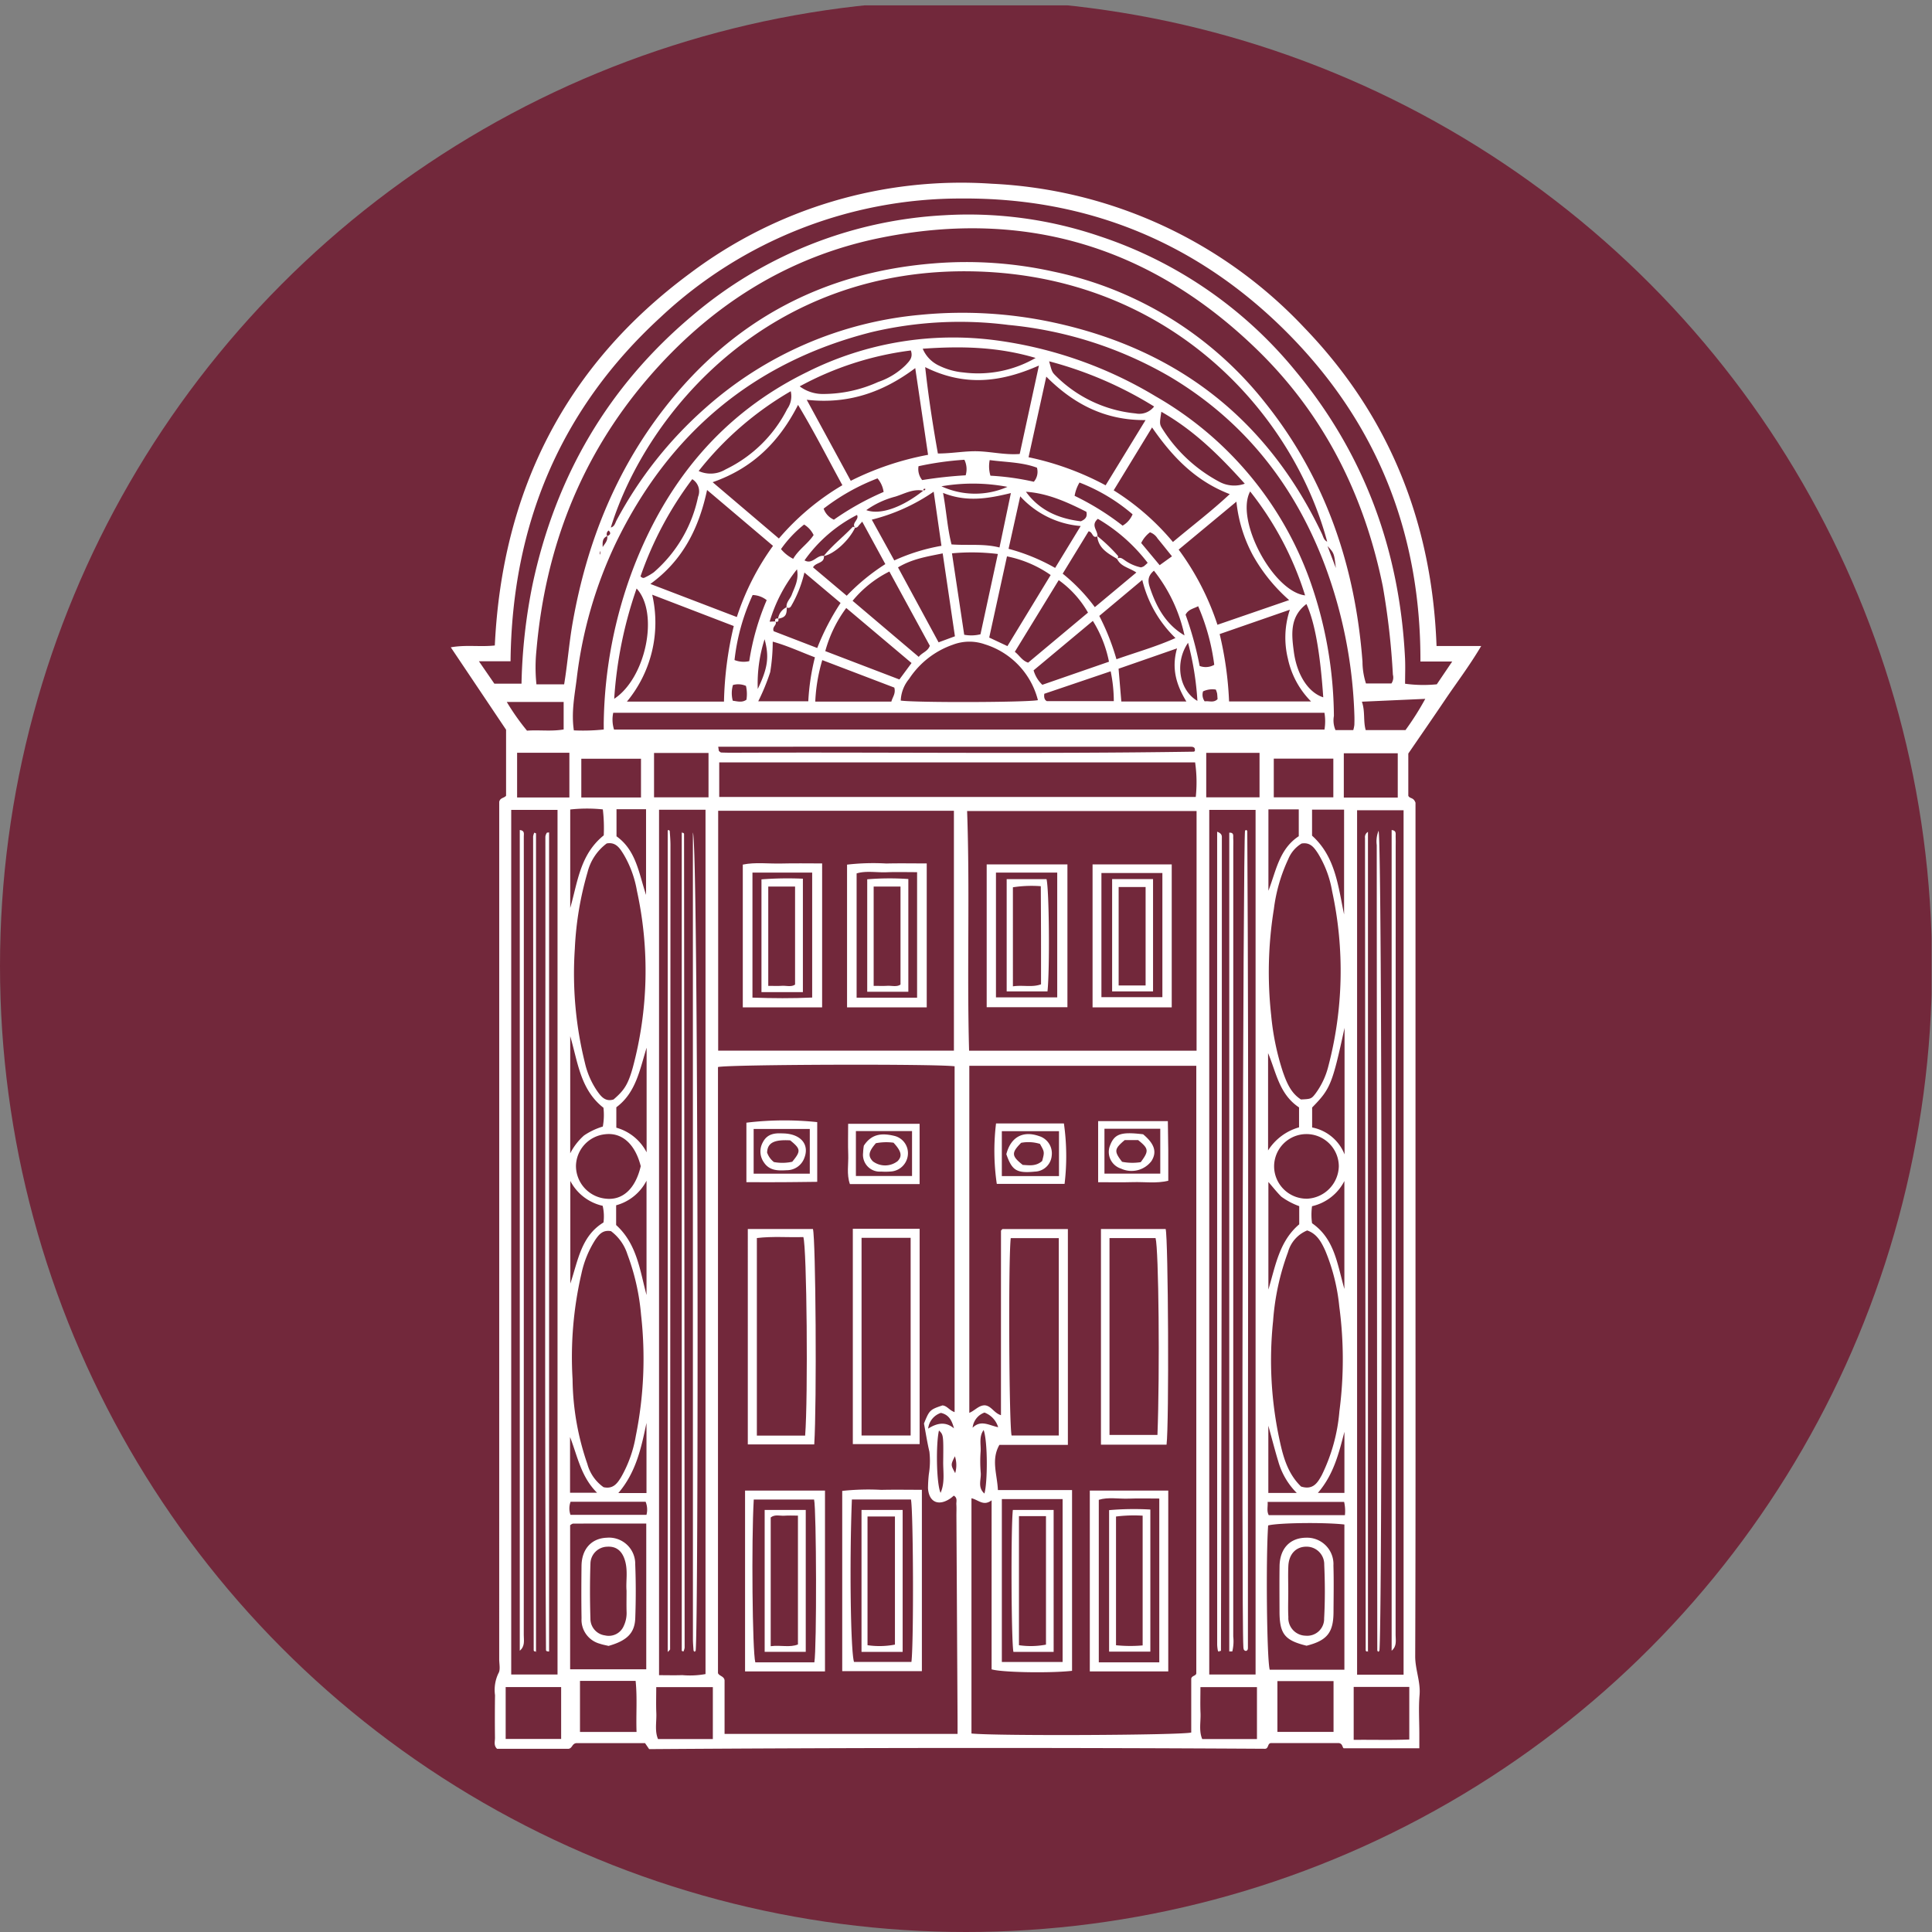 <?xml version='1.0' encoding='utf-8'?>
<svg xmlns="http://www.w3.org/2000/svg" viewBox="0 0 300 300" width="300" height="300">
  <rect x="0" y="0" width="300" height="300" fill="#808080" stroke="none"/>
  <defs><clipPath id="bz_circular_clip"><circle cx="150.0" cy="150.0" r="150.0" /></clipPath></defs><g clip-path="url(#bz_circular_clip)"><rect x="-0.068" y="0.832" width="300" height="300" fill="#72283b" />
  <path d="M223.066,100.312H230c-1.84,3.113-3.822,5.699-5.635,8.39-1.849,2.745-3.737,5.465-5.684,8.308v6.558c.246.501.799.187,1.117,1.08v.583q0,35.362,0,70.723c0,20.407.03,40.813-.046,61.22-.008,2.068.854,3.962.676,6.042-.169,1.975-.036,3.975-.036,5.964v2.294H208.66c-.232-.081-.15-.748-.783-.81H197.366c-.567.025-.348.83-.904.885q-47.818-.279-95.662.054l-.639-.933H89.509c-.698.074-.615.776-1.21.881H77.182c-.551-.521-.316-1.143-.323-1.697q-.037-3.314.007-6.63a5.97,5.97,0,0,1,.531-3.398c.336-.539.119-1.434.119-2.167q.005-65.308.003-130.617v-2.53c.14-.657.74-.564,1.064-.946v-10.255L70,100.516c2.374-.426,4.56-.034,6.835-.287C77.97,76.293,87.762,56.766,107.15,42.437a70.036,70.036,0,0,1,46.845-13.908,71.17,71.17,0,0,1,48.532,22.347C215.746,64.582,222.368,81.194,223.066,100.312ZM94.285,83.246c-.809.338-.709,1.039-.704,1.702.335-.527.825-.991.707-1.7.466-.189.639-.451.227-.869A.653.653,0,0,0,94.285,83.246Zm49.148-7.039c-1.602-.364-2.977.461-4.404.906a13.727,13.727,0,0,0-4.512,2.099c2.158.802,5.61-.431,8.87-3.042.116-.065.349-.021.277-.278C143.406,75.885,143.316,75.976,143.433,76.207Zm-10.668,5.739c-.583-.76.695-1.244.312-1.985a22.488,22.488,0,0,0-8.152,7.051c1.23.715,1.921-.894,3.01-.69.114,1.189-1.224.949-1.69,1.772l5.234,4.412a32.574,32.574,0,0,1,5.995-4.913l-3.588-6.591c-.294.329-.445.487-.584.656A.573.573,0,0,1,132.765,81.946ZM122.139,94.323c-.103-.806.552-1.303.801-1.966.442-1.178,1.131-2.304.817-3.953a23.752,23.752,0,0,0-4.247,8.129l.901-.041c.321.555-.583.803-.272,1.525l6.76,2.605a37.757,37.757,0,0,1,3.625-6.994l-5.616-4.726a18.873,18.873,0,0,1-1.834,4.812C122.853,94.056,122.75,94.579,122.139,94.323Zm48.265-11.052c-.806.42-.697-.709-1.371-.766l-4.019,6.574a27.946,27.946,0,0,1,4.991,5.2l6.447-5.379c-1.09-.749-2.425-.903-2.997-2.129.463-.337.821-.028,1.172.209a6.644,6.644,0,0,0,2.539,1.124,1.988,1.988,0,0,0,.447-.17,7.407,7.407,0,0,0,.595-.539,26.701,26.701,0,0,0-7.734-6.83C169.29,81.584,170.518,82.409,170.404,83.271ZM148.231,219.272v-53.7c-3.065-.391-35.108-.286-36.743.117v94.108c.168.46.948.466,1.023,1.125v8.32h36.178c0-.837.004-1.56-.001-2.284q-.087-15.792-.176-31.584c-.003-.589.029-1.181-.01-1.767-.03-.456.215-1.013-.399-1.362-.177.146-.332.292-.505.412-1.838,1.271-3.349.621-3.498-1.545a21.285,21.285,0,0,1,.129-2.193,12.678,12.678,0,0,0,.088-3.5c-.351-1.489-.584-3.006-.842-4.378.839-2.077.924-2.158,2.876-2.81C147.071,218.295,147.417,218.999,148.231,219.272Zm6.723,12.106h11.514v28.068c-3.397.38-10.887.254-12.492-.232V232.968c-1.272.972-2.067-.095-3.127-.318v36.528c3.834.4,32.546.266,34.126-.152v-8.374c.111-.509.841-.401.786-.916v-94.238H150.514v53.888c.893-.361,1.466-1.182,2.414-1.168,1.013.087,1.413,1.199,2.501,1.532,0-9.624,0-19.122.005-28.62,0-.058.071-.119.117-.173a1.251,1.251,0,0,1,.108-.11H165.82v33.514H155.186c-1.313,2.308-.345,4.538-.231,7.017ZM87.599,106.267c.527-3.186.763-6.404,1.323-9.579,2.152-12.206,6.586-23.435,14.224-33.271,10.591-13.641,24.59-21.12,41.775-22.512a62.41,62.41,0,0,1,18.66,1.27,56.641,56.641,0,0,1,32.878,20.368c9.381,11.742,13.975,25.328,15.107,40.191a11.172,11.172,0,0,0,.541,3.395h3.951a1.637,1.637,0,0,0,.229-1.361,114.538,114.538,0,0,0-1.573-13.761c-2.899-14.2-9.136-26.645-19.567-36.764C178.778,38.365,159.25,32.41,136.853,36.904c-14.639,2.938-26.667,10.645-36.326,21.933C90.171,70.939,84.682,85.114,83.304,100.92a25.764,25.764,0,0,0-.006,5.346Zm60.523,19.631H111.518v37.245h36.605Zm-45.786-.16V260.122c1.28,0,2.447.034,3.611-.009a13.561,13.561,0,0,0,3.605-.164V125.738Zm83.467,37.415V125.935h-35.63c.445,12.472-.037,24.799.307,37.218Zm32.144,96.891V125.814h-7.219V260.044ZM79.382,125.759V260.016h7.191V125.759Zm108.39.003V260.019h7.194V125.762Zm-106.793-19.6a85.706,85.706,0,0,1,1.726-15.451C86.267,74.037,94.38,60.062,107.446,49.06a65.701,65.701,0,0,1,39.219-15.64,63.224,63.224,0,0,1,24.105,3.267A66.049,66.049,0,0,1,201.242,57.7c10.664,12.902,16.099,27.831,16.929,44.487.065,1.303.009,2.611.009,3.983a21.103,21.103,0,0,0,4.925.089l2.391-3.536h-4.932c.062-19.866-6.694-36.91-20.501-50.875C186.175,37.8,169.05,30.688,149.318,30.825a68.065,68.065,0,0,0-46.73,18.42c-15.569,14.268-23.092,32.223-23.31,53.438h-4.91l2.397,3.478Zm129.157,7.209a5.538,5.538,0,0,0,.167-.79c.019-.515.022-1.031.004-1.546A73.029,73.029,0,0,0,205.74,87.81c-4.685-12.444-12.49-22.389-23.986-29.261a61.304,61.304,0,0,0-25.157-8.091,59.46,59.46,0,0,0-21.258,1.115C116.958,56.231,103.82,67.366,95.6,84.376a67.222,67.222,0,0,0-6.052,21.037c-.324,2.584-.855,5.202-.441,7.999a30.863,30.863,0,0,0,4.643-.134c0-.553-.007-.912.001-1.271a70.42,70.42,0,0,1,4.545-23.665C103.485,74.774,112.15,64.19,125.382,57.74a50.646,50.646,0,0,1,29.348-4.886,64.541,64.541,0,0,1,24.757,8.713,53.987,53.987,0,0,1,23.884,28.466,64.233,64.233,0,0,1,3.757,21.138,3.819,3.819,0,0,0,.246,2.199Zm-4.051-29.258c-5.314-19.862-24.235-41.114-54.503-41.963-32.037-.899-51.194,21.833-56.734,39.759.6-.149.675-.717.911-1.151a62.447,62.447,0,0,1,13.752-17.386A58.058,58.058,0,0,1,142.916,48.886a67.161,67.161,0,0,1,20.648,1.184c19.252,4.152,33.214,14.997,41.697,32.804.217.455.292.992.824,1.238Zm-20.408,39.642a21.594,21.594,0,0,0-.1-5.37H111.681v5.37Zm16.35,107.073c1.883.595,2.587-.622,3.226-1.787a27.652,27.652,0,0,0,2.729-9.899,61.91,61.91,0,0,0-.017-16.249,30.215,30.215,0,0,0-2.182-8.704c-.61-1.34-1.311-2.622-2.805-3.125a5.106,5.106,0,0,0-2.982,3.374,38.711,38.711,0,0,0-2.311,10.692,58.58,58.58,0,0,0,1.029,18.589c.555,2.576,1.273,5.13,3.312,7.109Zm.081-99.847a5.058,5.058,0,0,0-2.063,2.414,25.774,25.774,0,0,0-2.24,7.772,61.309,61.309,0,0,0-.422,16.449,40.04,40.04,0,0,0,1.814,8.803c.579,1.647,1.239,3.311,2.816,4.306,1.53-.07,1.624-.082,2.283-.953a12.019,12.019,0,0,0,1.953-4.153,58.328,58.328,0,0,0,.604-27.222,16.392,16.392,0,0,0-2.228-5.926c-.579-.875-1.185-1.721-2.517-1.489Zm-107.901-.009a8,8,0,0,0-2.981,4.5,50.498,50.498,0,0,0-1.97,11.887,57.447,57.447,0,0,0,1.563,17.657,12.758,12.758,0,0,0,1.917,4.41c.595.842,1.259,1.697,2.538,1.299,1.616-1.395,2.236-2.267,2.987-4.955a58.065,58.065,0,0,0,.642-27.444,16.685,16.685,0,0,0-2.002-5.553c-.605-.982-1.23-2.079-2.696-1.802Zm.662,60.199c-1.291-.225-1.862.532-2.429,1.339a15.86,15.86,0,0,0-2.153,5.253,57.435,57.435,0,0,0-1.379,16.392,41.403,41.403,0,0,0,2.292,13.155A6.475,6.475,0,0,0,93.72,230.93c1.497.334,2.145-.615,2.726-1.559a19.381,19.381,0,0,0,2.278-6.379,60.581,60.581,0,0,0,.82-18.819,35.203,35.203,0,0,0-2.121-9.406,7.19,7.19,0,0,0-2.554-3.597ZM205.66,110.683H95.221a5.124,5.124,0,0,0,.128,2.608H205.664A7.88,7.88,0,0,0,205.66,110.683ZM164.408,222.902v-30.649H156.95c-.393,3.222-.266,29.154.132,30.649ZM120.946,83.62a38.992,38.992,0,0,1,9.858-8.278c-2.283-4.169-4.366-8.298-6.883-12.471-2.959,5.8-7.082,9.847-13.262,12.005Zm11.16-8.961a45.191,45.191,0,0,1,12.004-4.037l-1.991-13.464c-5.067,3.813-10.527,5.638-16.852,4.918Zm11.557-17.651c.511,4.67,1.191,9.031,1.971,13.41,2.266.003,4.292-.425,6.353-.339,2.094.087,4.171.583,6.353.416.996-4.583,1.968-9.058,2.984-13.732-5.92,2.611-11.55,3.285-17.661.244ZM109.794,76.085c-1.282,6.009-3.821,10.98-8.806,14.589l13.427,5.14a39.777,39.777,0,0,1,5.618-11.054C116.643,81.887,113.344,79.092,109.794,76.085Zm2.626,32.857A55.213,55.213,0,0,1,113.939,97.21l-12.664-4.865A19.262,19.262,0,0,1,97.35,108.942ZM177.882,65.23c-6.211.06-11.115-2.43-15.415-6.747-.923,4.199-1.814,8.246-2.753,12.516A44.469,44.469,0,0,1,171.68,75.36L177.882,65.23Zm5.14,20.113a41.305,41.305,0,0,1,6.022,11.671l11.134-3.832a26.349,26.349,0,0,1-5.611-6.922,22.368,22.368,0,0,1-2.578-8.363Zm25.735,173.926V236.723c-3.166-.36-10.306-.263-11.839.148-.367,5.133-.207,20.756.243,22.398ZM100.351,236.574c-3.862,0-7.601-.004-11.34.013-.185.001-.37.184-.481.243v22.382h11.82Zm60.817-127.853a12.246,12.246,0,0,0-8.243-8.674,7.208,7.208,0,0,0-4.958.061,13.372,13.372,0,0,0-6.807,5.317,5.613,5.613,0,0,0-1.293,3.36C142.181,109.117,159.332,109.077,161.168,108.721Zm11.765-32.582a38.651,38.651,0,0,1,9.199,8.021c2.957-2.488,5.959-4.757,8.823-7.431-5.397-2.079-8.953-5.861-12.064-10.357Zm30.649,32.783a13.361,13.361,0,0,1-3.599-6.651,13.691,13.691,0,0,1,.307-7.595L189.387,98.457a54.438,54.438,0,0,1,1.463,10.465Zm-48.016,123.852V258.07h9.435V232.774ZM99.494,181.079c-.876-3.461-2.937-5.275-5.546-4.951a5.049,5.049,0,0,0-4.513,4.906,5.116,5.116,0,0,0,4.57,5.087C96.641,186.452,98.673,184.623,99.494,181.079Zm108.396.022a5.023,5.023,0,1,0-10.047.046l0,.012a5.051,5.051,0,0,0,5.128,4.974l.029,0a5.163,5.163,0,0,0,4.89-5.031ZM78.52,261.967V270.02h8.614v-8.052Zm32.171.008h-8.79c0,1.405-.044,2.716.012,4.022.059,1.358-.28,2.76.264,4.042h8.513Zm75.713,0c0,1.406-.045,2.717.012,4.024.059,1.358-.282,2.759.266,4.039H195.18v-8.063Zm23.796-.032v8.221c2.942-.034,5.768.06,8.635-.057v-8.165ZM177.371,90.051l-6.675,5.588a36.584,36.584,0,0,1,2.666,6.729c3.097-1.094,6.132-1.938,9.163-3.293A18.631,18.631,0,0,1,177.371,90.051ZM90.06,261.008v7.926h8.783c-.099-2.695.131-5.279-.145-7.926ZM198.355,268.93h8.717v-7.889h-8.717ZM156.432,100.328,163.148,89.29a17.979,17.979,0,0,0-6.784-2.898c-.935,4.272-1.838,8.402-2.758,12.608Zm-14.889,2.626-10.138-8.546a20.083,20.083,0,0,0-3.255,6.697l11.508,4.402Zm4.892-26.417c.533,2.857.666,5.46,1.318,7.999,2.551.191,4.972-.152,7.447.477l1.77-8.449C153.356,77.447,150.048,77.993,146.434,76.537Zm-6.994,11.569c2.122,3.918,4.201,7.755,6.302,11.635l2.538-.938L146.38,85.93C143.987,86.421,141.684,86.763,139.441,88.106Zm-7.05,5.188,10.269,8.704c.56-.703,1.404-.83,1.723-1.724l-6.281-11.528A17.507,17.507,0,0,0,132.39,93.294Zm-20.868,22.655c.092.536.08.631.12.667.106.095.232.228.355.233.662.029,1.325.034,1.988.031,23.786-.097,47.573.202,71.359-.16a.256.256,0,0,0,.185-.109c.032-.055.007-.143.007-.291-.041-.308-.343-.365-.624-.365q-36.647-.009-73.39-.006ZM144.981,76.35a29.541,29.541,0,0,1-9.609,4.342l3.492,6.332a30.066,30.066,0,0,1,7.324-2.27ZM156.61,85.22a30.496,30.496,0,0,1,7.232,2.967l3.966-6.507a14.234,14.234,0,0,1-9.387-4.611Zm60.433,38.625v-6.878h-8.377v6.878ZM101.559,123.81h8.459v-6.894H101.559Zm46.263-37.888c.645,4.295,1.27,8.453,1.9,12.642a5.96,5.96,0,0,0,2.526-.073c.894-4.133,1.782-8.236,2.698-12.467a33.045,33.045,0,0,0-7.124-.102Zm16.576,4.161c-2.352,3.84-4.568,7.458-6.818,11.13.727.554,1.136,1.391,2.071,1.682l9.293-7.77a15.796,15.796,0,0,0-4.546-5.043Zm31.183,33.725v-6.902h-8.278v6.902Zm-107.168.027v-6.947H80.296v6.947Zm95.803-14.911c-1.589-2.627-2.325-5.151-1.447-8.244l-9.077,3.157c.154,1.843.287,3.432.426,5.087Zm-75.73-35.783a4.49,4.49,0,0,0,4.179-.251,20.874,20.874,0,0,0,9.573-9.381,3.425,3.425,0,0,0,.548-2.759A50.178,50.178,0,0,0,108.485,73.142ZM90.265,123.834h9.268v-6.015H90.265Zm116.774-6.03h-9.247v6.007h9.247ZM124.176,59.993a5.979,5.979,0,0,0,3.637,1.184,20.727,20.727,0,0,0,8.547-1.863,11.178,11.178,0,0,0,4.286-2.636c.527-.583,1.178-1.128.789-2.258A48.903,48.903,0,0,0,124.176,59.993ZM172.202,102.75a18.92,18.92,0,0,0-2.504-6.337l-9.202,7.679a5.028,5.028,0,0,0,1.357,2.243Zm-54.461,6.142h7.77a35.489,35.489,0,0,1,1.03-6.823c-2.186-.823-4.252-1.8-6.552-2.434a29.421,29.421,0,0,1-.391,4.728A32.222,32.222,0,0,1,117.741,108.892Zm84.914-16.44a49.898,49.898,0,0,0-8.533-16.141c-2.368,4.388,3.529,15.524,8.533,16.141Zm-76.06,16.494h11.817c.161-.68.714-1.232.454-2.178L127.683,102.5a26.528,26.528,0,0,0-1.088,6.445ZM162.91,56.103c.413,1.514.43,1.658.949,2.175a20.29,20.29,0,0,0,12.472,5.919,2.904,2.904,0,0,0,2.879-1.076A59.801,59.801,0,0,0,162.91,56.103ZM143.28,54.15a5.078,5.078,0,0,0,2.544,2.631,10.727,10.727,0,0,0,3.782,1.054A17.888,17.888,0,0,0,160.81,55.582C154.97,53.843,149.303,53.724,143.28,54.15ZM95.373,108.509c4.93-3.238,6.998-13.33,3.478-17.125A64.667,64.667,0,0,0,95.373,108.509ZM99.458,89.498c.364.357.561.242.744.139a8.133,8.133,0,0,0,1.324-.777,21.166,21.166,0,0,0,6.871-11.718,2.221,2.221,0,0,0-.905-2.735A54.847,54.847,0,0,0,99.458,89.498Zm93.833-14.388c-3.975-4.416-7.917-8.311-12.96-11.172-.274,1.864-.324,1.896.256,2.791a23.443,23.443,0,0,0,8.807,8.112,4.851,4.851,0,0,0,3.898.268Zm15.491,84.492c-1.906,8.771-2.192,9.464-5.034,12.37v3.101a6.795,6.795,0,0,1,5.034,4.185Zm-.073-17.61V125.722h-4.974v4.039c3.607,3.24,4.039,7.762,4.974,12.23ZM93.704,172.01c-3.619-2.825-3.977-7.14-5.16-11.108v18.187a9.423,9.423,0,0,1,2.147-2.776,10.658,10.658,0,0,1,2.913-1.382A9.909,9.909,0,0,0,93.704,172.01Zm.045-42.294a24.837,24.837,0,0,0-.141-4.033,23.789,23.789,0,0,0-5.064.016V140.98C89.708,137.001,90.038,132.707,93.75,129.715ZM202.861,93.794c-2.606,1.995-2.315,4.7-1.957,7.393.483,3.638,2.267,6.358,4.57,7.093C204.999,101.326,204.153,96.571,202.861,93.794ZM95.673,187.156v3.067c3.239,2.947,3.684,7.019,4.719,10.87V183.339A7.522,7.522,0,0,1,95.673,187.156Zm113.081,12.995V183.389a7.511,7.511,0,0,1-5.021,3.91,9.407,9.407,0,0,0,.003,2.644c3.49,2.424,3.895,6.274,5.018,10.208ZM100.406,162.682c-1.061,3.414-1.657,7-4.703,9.254v3.172a7.57,7.57,0,0,1,4.703,3.822Zm101.338,24.611a11.159,11.159,0,0,1-2.776-1.472c-.693-.686-1.296-1.463-2.013-2.286v16.707c1.102-3.648,1.661-7.474,4.789-10.132ZM88.559,183.376v15.935c1.197-3.523,1.652-7.357,5.149-9.485a7.175,7.175,0,0,0-.126-2.588A7.519,7.519,0,0,1,88.559,183.376Zm108.347-19.848V178.64a8.421,8.421,0,0,1,4.81-3.588V171.96C198.617,169.899,198.173,166.496,196.906,163.528Zm-96.588-24.565V125.658H95.731v4.204C98.782,132.037,99.193,135.579,100.318,138.962Zm117.927-25.598a43.612,43.612,0,0,0,3.07-4.847l-9.841.44c.53,1.526.184,2.976.592,4.407Zm-16.573,16.483V125.679h-4.713v12.637c1.196-3.078,1.665-6.467,4.713-8.469ZM87.523,109.002H78.695a36.274,36.274,0,0,0,3.139,4.455c1.89-.14,3.772.143,5.689-.187Zm84.939-4.763-10.302,3.489c-.091.637.084.993.401,1.146h10.39A22.894,22.894,0,0,0,172.462,104.239ZM88.584,235.226h11.798a3.219,3.219,0,0,0-.132-2.037H88.599A3.018,3.018,0,0,0,88.584,235.226Zm120.132-2.009h-11.88c.058.758-.175,1.401.173,2.053h11.83A6.369,6.369,0,0,0,208.715,233.218ZM114.056,102.492a3.872,3.872,0,0,0,2.286.171,39.231,39.231,0,0,1,2.709-9.473,3.67,3.67,0,0,0-2.181-.795A32.644,32.644,0,0,0,114.056,102.492Zm15.432-21.797a43.022,43.022,0,0,1,7.719-4.307,4.158,4.158,0,0,0-.948-2.106,32.898,32.898,0,0,0-8.366,4.698,2.953,2.953,0,0,0,1.594,1.716Zm46.38-.832a28.25,28.25,0,0,0-8.244-4.934,6.027,6.027,0,0,0-.759,2.063,41.151,41.151,0,0,1,7.453,4.63,3.658,3.658,0,0,0,1.55-1.759Zm10.413,23.546a2.653,2.653,0,0,0,2.266-.179,33.546,33.546,0,0,0-2.497-9.096c-.745.392-1.51.471-1.955,1.314a52.828,52.828,0,0,1,2.186,7.961Zm-7.098-14.792c-1.198.995-.855,1.975-.523,2.932,1.009,2.91,2.49,5.478,5.268,7.118a24.421,24.421,0,0,0-4.745-10.05ZM159.308,76.361c2.147,2.954,5.154,4.175,8.52,4.585.676-.29,1.052-.665.865-1.474-2.939-1.482-5.953-2.874-9.385-3.111Zm-58.922,155.48V220.945c-.803,3.846-1.61,7.66-4.372,10.896ZM153.795,73.865a40.256,40.256,0,0,1,6.736.941,2.35,2.35,0,0,0,.485-2.184c-2.341-.867-4.808-.841-7.336-1.179A5.063,5.063,0,0,0,153.795,73.865Zm-10.596.679a66.375,66.375,0,0,1,6.748-.738,3.314,3.314,0,0,0-.198-2.414,47.508,47.508,0,0,0-7.121,1.002,2.704,2.704,0,0,0,.571,2.15Zm58.162,157.281a11.276,11.276,0,0,1-2.876-4.913c-.505-1.663-.936-3.348-1.539-5.528V231.825Zm7.4-9.497c-.873,3.36-1.674,6.644-4.124,9.491h4.124ZM184.481,99.811c-2.133,3.117-1.361,7.382,1.453,9.025A45.828,45.828,0,0,0,184.481,99.811ZM92.709,231.79c-2.528-2.517-3.033-5.711-4.191-8.645v8.645ZM146.187,75.512a12.462,12.462,0,0,0,10.249.087A28.757,28.757,0,0,0,146.187,75.512Zm-24.913,9.751a5.869,5.869,0,0,0,1.891,1.508c.869-1.485,2.297-2.343,3.172-3.687a3.827,3.827,0,0,0-1.476-1.632A18.181,18.181,0,0,0,121.273,85.263Zm55.93-.944,2.867,3.442,1.912-1.376c-.789-.981-1.502-1.887-2.238-2.773a2.268,2.268,0,0,0-1.177-.957A4.614,4.614,0,0,0,177.203,84.319ZM152.74,222.054c-.751,1.027-.41,2.195-.468,3.297a21.201,21.201,0,0,0,.013,3.305c.109,1.048-.544,2.274.575,3.262C153.361,230.167,153.386,223.874,152.74,222.054Zm-6.69,9.762c.702-1.591.389-3.259.409-4.886.053-4.147.018-4.147-.654-4.805-.472,1.878-.434,8.136.245,9.69ZM117.664,106.984c1.581-3.299,1.795-5.002,1.062-7.721A22.394,22.394,0,0,0,117.664,106.984Zm-3.85-.617a4.499,4.499,0,0,0-.03,2.44c.785.111,1.471.317,2.123-.155a5.628,5.628,0,0,0-.074-2.146A3.035,3.035,0,0,0,113.814,106.367Zm34.32,115.425c-.308-1.157-.755-2.114-2.034-2.398a2.902,2.902,0,0,0-1.977,2.439C145.639,220.882,146.899,220.772,148.135,221.792Zm4.736-2.45a2.811,2.811,0,0,0-1.844,2.355c1.287-1.283,2.574-.356,3.966-.082a3.505,3.505,0,0,0-2.121-2.273Zm35.923-112.263a3.418,3.418,0,0,0-1.983.275,1.739,1.739,0,0,0,.255,1.557c.62-.126,1.358.288,1.997-.346-.022-.31-.033-.604-.07-.893a4.113,4.113,0,0,0-.199-.592Zm18.64-18.875c-.277-2.313-.277-2.313-1.294-3.41ZM148.277,226.13c-.665,1.329-.663,1.33.045,2.614A4.441,4.441,0,0,0,148.277,226.13ZM93.257,85.624,93.2,85.613a2.701,2.701,0,0,0-.094.347c-.008.053.038.113.06.17Z" fill="#fff" />
  <path d="M143.149,259.497H130.781V231.506a37.895,37.895,0,0,1,6.076-.159c2.053-.049,4.107-.011,6.292-.011Zm-1.624-1.429c.38-3.025.288-23.642-.074-25.228h-9.17c-.385,9.643-.201,23.598.333,25.228Z" fill="#fff" />
  <path d="M128.104,259.538H115.692v-28.08h12.413Zm-1.651-1.412c.382-2.273.325-23.655-.041-25.278h-9.369c-.374,6.398-.215,23.528.238,25.278Z" fill="#fff" />
  <path d="M126.436,224.284h-10.317V190.841h10.115C126.667,192.48,126.842,217.916,126.436,224.284Zm-1.413-1.364c.462-5.949.261-29.166-.281-30.83-2.362.078-4.765-.143-7.217.152V222.92Z" fill="#fff" />
  <path d="M132.426,190.803h10.376v33.434H132.426ZM141.404,222.9V192.21h-7.622V222.9Z" fill="#fff" />
  <path d="M142.796,183.865H131.972c-.535-1.54-.203-3.084-.259-4.596-.057-1.535-.013-3.073-.013-4.762h11.096Zm-9.892-8.236v6.976h8.717V175.63Z" fill="#fff" />
  <path d="M126.897,174.242v9.272c-1.754.019-3.558.045-5.362.055-1.835.01-3.671.002-5.635.002v-9.24A48.765,48.765,0,0,1,126.897,174.242Zm-1.153,1.065h-8.718v6.939h8.718Z" fill="#fff" />
  <path d="M181.142,224.33H170.956V190.842h10.047C181.406,192.287,181.55,221.035,181.142,224.33Zm-8.859-32.084v30.568h7.445c.377-9.769.198-28.803-.292-30.568Z" fill="#fff" />
  <path d="M181.407,259.538H169.224V231.456h12.183Zm-1.394-1.413V232.693c-1.673,0-3.212-.048-4.747.013-1.579.063-3.191-.272-4.646.185v25.233Z" fill="#fff" />
  <path d="M170.519,174.087h10.824c.023,1.52.054,3.029.065,4.537.011,1.538.003,3.075.003,4.721-1.854.453-3.679.161-5.478.215-1.753.053-3.509.012-5.413.012Zm9.647,1.186h-8.667v6.969h8.667Z" fill="#fff" />
  <path d="M165.307,183.834H154.782a35.222,35.222,0,0,1-.117-9.389h10.537A36.04,36.04,0,0,1,165.307,183.834Zm-9.743-8.185v6.974h8.876v-6.974Z" fill="#fff" />
  <path d="M127.659,156.426H115.34V134.255c1.946-.405,3.991-.116,6.014-.169,2.055-.053,4.113-.012,6.306-.012Zm-10.818-20.929v19.411c3.143.114,6.179.129,9.273-.009V135.498Z" fill="#fff" />
  <path d="M131.53,156.42V134.26a35.75,35.75,0,0,1,6.101-.175c2.053-.051,4.109-.011,6.271-.011V156.42Zm10.876-1.498V135.43c-1.672,0-3.21-.046-4.744.013-1.578.061-3.188-.263-4.647.18V154.922Z" fill="#fff" />
  <path d="M107.593,129.28c.861,1.58.904,125.295.415,127.131-.107-.275.018.201-.217.023a.288.288,0,0,1-.103-.187c-.037-.582-.091-1.165-.091-1.748Q107.59,191.89,107.593,129.28Z" fill="#fff" />
  <path d="M103.682,256.526V128.891c.152.376-.108-.061.178.013a.231.231,0,0,1,.14.162c.045.726.111,1.452.11,2.178q-.018,62.426-.057,124.852C104.053,256.193,103.891,256.291,103.682,256.526Z" fill="#fff" />
  <path d="M105.862,256.342V129.15c.191.512-.059.085.221.178a.234.234,0,0,1,.137.165q.055,63.183.09,126.365a2.042,2.042,0,0,1-.193.594Z" fill="#fff" />
  <path d="M153.212,156.399V134.224h12.537v22.176Zm1.441-20.905V154.87h9.513V135.495Z" fill="#fff" />
  <path d="M181.946,156.426H169.653V134.228h12.293Zm-10.917-1.587h9.466V135.561h-9.466Z" fill="#fff" />
  <path d="M216.093,256.324v-127.44c.795.078.603.612.623,1.01.025.515.006,1.031.006,1.547q0,61.225-.012,122.45C216.71,254.715,216.94,255.601,216.093,256.324Z" fill="#fff" />
  <path d="M214.065,128.995c.578,1.919.602,125.656.114,127.418-.103-.276.014.205-.215.019a.286.286,0,0,1-.1-.193q-.05-62.505-.084-125.01A4.384,4.384,0,0,1,214.065,128.995Z" fill="#fff" />
  <path d="M212.417,129.175V256.549c-.186-.483.061-.029-.221-.114a.23.23,0,0,1-.132-.169q-.059-63.071-.106-126.143A.935.935,0,0,1,212.417,129.175Z" fill="#fff" />
  <path d="M80.711,256.327V128.885c.794.073.622.608.624,1.005.013,2.579.006,5.157.006,7.736q0,58.131-.011,116.261C81.33,254.713,81.557,255.598,80.711,256.327Z" fill="#fff" />
  <path d="M85.263,129.257V256.445a1.4,1.4,0,0,1-.358-.049.245.245,0,0,1-.123-.164c-.247-42.109-.056-84.219-.096-126.328a1.486,1.486,0,0,1,.226-.588C84.93,129.277,85.049,129.289,85.263,129.257Z" fill="#fff" />
  <path d="M83.232,129.402v127.18c-.191-.511.052-.061-.228-.153a.232.232,0,0,1-.132-.169q-.054-63.182-.089-126.365a2.19,2.19,0,0,1,.182-.603Z" fill="#fff" />
  <path d="M193.453,256.358c-.383-.064-.366-.388-.386-.665-.311-4.438-.057-125.261.263-126.762.137.261-.048-.151.218-.024.054.026.129.088.129.134.259,42.281.069,84.563.099,126.844C193.776,256.084,193.735,256.308,193.453,256.358Z" fill="#fff" />
  <path d="M188.998,129.15c.811.299.731.7.731,1.042q.006,63.109-.139,126.218c-.275-.27-.126.182-.374.023a.275.275,0,0,1-.113-.167,5.854,5.854,0,0,1-.1-.861Q188.996,192.352,188.998,129.15Z" fill="#fff" />
  <path d="M190.879,256.435V129.302c.766-.053.592.503.616.884.032.513.009,1.03.009,1.546q0,61.189-.006,122.378a6.756,6.756,0,0,1-.144,2.318Z" fill="#fff" />
  <path d="M202.887,255.546c-3.396-.822-4.197-1.831-4.204-5.311-.005-2.346-.027-4.692.006-7.038.039-2.733,1.606-4.395,4.103-4.422a4.099,4.099,0,0,1,4.264,3.927q.008.192-.002.384c.072,2.417.027,4.838.013,7.258C207.049,253.52,206.056,254.743,202.887,255.546Zm-2.846-8.399c0,1.318-.056,2.639.014,3.953a2.736,2.736,0,0,0,2.579,2.885q.049.003.099.004a2.624,2.624,0,0,0,2.878-2.68c.15-2.773.139-5.565.015-8.34a2.738,2.738,0,0,0-2.672-2.802q-.059-.001-.117,0c-1.609.007-2.703,1.155-2.785,3.027-.057,1.315-.011,2.635-.011,3.953Z" fill="#fff" />
  <path d="M94.495,255.577c-.487-.12-.923-.191-1.334-.336a3.847,3.847,0,0,1-2.859-3.953c-.043-2.712-.036-5.426-.004-8.138.03-2.618,1.548-4.281,3.913-4.373a4.07,4.07,0,0,1,4.427,4.142c.111,2.781.105,5.574.005,8.356C98.558,253.588,97.351,254.766,94.495,255.577Zm2.795-8.581c-.127-1.361.229-2.989-.217-4.587-.44-1.579-1.369-2.332-2.808-2.237a2.67,2.67,0,0,0-2.579,2.554c-.098,2.87-.092,5.747-.005,8.617a2.605,2.605,0,0,0,2.264,2.602,2.529,2.529,0,0,0,2.909-1.466,4.705,4.705,0,0,0,.444-2.142C97.264,249.307,97.29,248.275,97.29,246.996Z" fill="#fff" />
  <path d="M163.609,256.5h-6.247c-.334-1.704-.406-19.117-.087-22.036h6.333Zm-5.386-21.074v20.039a12.544,12.544,0,0,0,4.196-.088v-19.951Z" fill="#fff" />
  <path d="M170.37,83.227a25.005,25.005,0,0,1,3.16,3.011c.179.162.073.384-.036.568C172.069,85.947,170.552,85.168,170.37,83.227Z" fill="#fff" />
  <path d="M120.815,96.082a2.336,2.336,0,0,1,1.357-1.804C122.185,95.535,121.932,95.871,120.815,96.082Z" fill="#fff" />
  <path d="M120.372,96.527q-.115-.591.477-.477Q121.009,96.688,120.372,96.527Z" fill="#fff" />
  <path d="M127.89,86.355c1.341-1.682,3.06-2.99,4.528-4.548.043-.045.249.063.379.1C131.821,83.956,129.517,86.045,127.89,86.355Z" fill="#fff" />
  <path d="M140.163,256.502h-6.388v-22.04h6.388Zm-5.455-1.037a12.652,12.652,0,0,0,4.258-.093V235.476h-4.258Z" fill="#fff" />
  <path d="M125.117,256.498h-6.38V234.466h6.38Zm-5.442-.878c1.581-.202,2.947.245,4.23-.27V235.346c-.792,0-1.448-.04-2.097.011-.705.054-1.466-.252-2.132.273Z" fill="#fff" />
  <path d="M134.135,177.901c1.279-1.981,3.022-1.937,4.791-1.509a2.757,2.757,0,0,1,2.042,2.992,2.846,2.846,0,0,1-2.605,2.524,10.454,10.454,0,0,1-1.537.015,2.609,2.609,0,0,1-2.806-2.903A8.907,8.907,0,0,1,134.135,177.901Zm4.609-.464a8.61,8.61,0,0,0-2.736.079c-1.148,1.318-1.258,1.992-.469,2.815a3.163,3.163,0,0,0,3.847-.035c.743-.782.592-1.525-.642-2.859Z" fill="#fff" />
  <path d="M121.488,175.994c2.853.018,4.258,1.722,3.393,3.855a2.892,2.892,0,0,1-2.734,1.861c-1.337.084-2.683.084-3.54-1.23a2.919,2.919,0,0,1-.144-3.124C119.158,176.011,120.391,175.936,121.488,175.994Zm-1.317,4.447a7.11,7.11,0,0,0,2.847-.044c1.367-1.66,1.333-1.98-.316-3.322-2.5-.141-3.525.371-3.587,1.891a3.185,3.185,0,0,0,1.057,1.476Z" fill="#fff" />
  <path d="M172.22,256.465V234.494a44.738,44.738,0,0,1,6.404-.093v22.065Zm5.21-.965V235.354a22.311,22.311,0,0,0-4.136.131v19.987a21.842,21.842,0,0,0,4.136.028Z" fill="#fff" />
  <path d="M177.501,176.13c1.796,1.505,2.173,2.767,1.298,4.156a3.882,3.882,0,0,1-4.729,1.174,2.714,2.714,0,0,1-1.797-3.32C172.977,176.03,174.011,175.715,177.501,176.13Zm-.365,4.327c1.296-1.746,1.247-2.1-.407-3.425h-2.085c-1.634,1.382-1.675,1.743-.407,3.372a8.294,8.294,0,0,0,2.9.054Z" fill="#fff" />
  <path d="M156.264,179.222c.682-2.65,2.558-3.691,5.071-2.815a2.799,2.799,0,0,1,1.975,3.041,2.703,2.703,0,0,1-2.611,2.479C157.869,182.205,157.149,181.766,156.264,179.222Zm5.562,1.06c.375-1.4.375-1.4-.343-2.659a6.066,6.066,0,0,0-2.919-.168c-1.544,1.558-1.505,2.046.244,3.431.99.053,2.025.259,3.018-.605Z" fill="#fff" />
  <path d="M124.673,154.055H118.24V136.547a53.178,53.178,0,0,1,6.433-.103Zm-5.378-16.394v15.424c.794,0,1.452.032,2.106-.009.713-.044,1.47.22,2.057-.194V137.661Z" fill="#fff" />
  <path d="M141.046,154h-6.385v-17.463a42.38,42.38,0,0,1,6.385-.043Zm-5.384-16.338v15.423c.791,0,1.449.031,2.102-.008.713-.043,1.469.215,2.066-.194V137.661Z" fill="#fff" />
  <path d="M156.316,136.513h6.188c.407,1.6.519,13.898.15,17.431h-6.338Zm.968,16.644c1.587-.231,2.977.197,4.366-.314,0-2.559.004-5.056-.001-7.554-.006-2.533-.022-5.066-.034-7.68a18.937,18.937,0,0,0-4.332.169Z" fill="#fff" />
  <path d="M172.69,136.508h6.355v17.44H172.69Zm5.199,16.512V137.735h-4.186v15.286Z" fill="#fff" />
</g></svg>